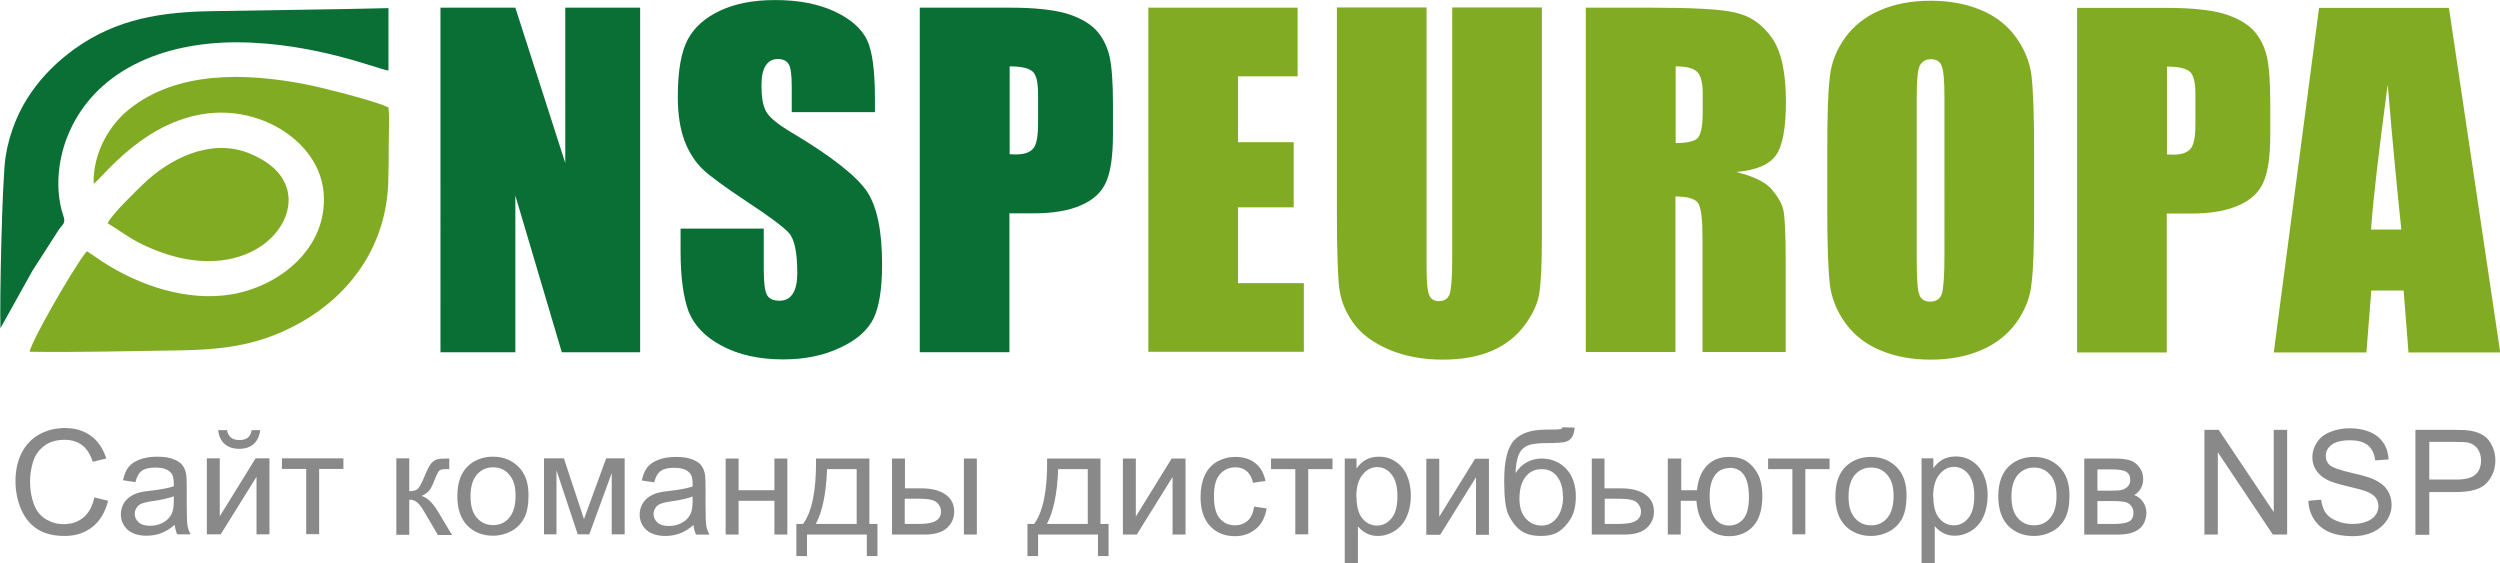<?xml version="1.0" encoding="UTF-8"?>
<svg xmlns="http://www.w3.org/2000/svg" xml:space="preserve" width="393.022" height="88.55" fill-rule="evenodd" clip-rule="evenodd" image-rendering="optimizeQuality" shape-rendering="geometricPrecision" text-rendering="geometricPrecision" viewBox="0 0 10818 2437">
  <defs>
    <style>
      .fil3{fill:#81ab23}
    </style>
  </defs>
  <path id="Слой_x0020_1" fill="#898989" fill-rule="nonzero" d="m408 2152 60 15c-13 49-35 87-68 113s-73 39-120 39c-49 0-88-10-119-30s-54-49-70-86c-16-38-24-78-24-121 0-47 9-88 27-123s44-62 77-80 70-27 110-27c45 0 83 12 114 35s52 56 65 97l-59 14c-10-33-26-57-46-72s-45-23-75-23c-35 0-64 8-87 25s-40 39-49 67-14 57-14 87c0 39 6 72 17 101s29 50 52 64c24 14 49 21 77 21 34 0 62-10 85-29s39-48 47-86zm349 118c-21 18-41 30-60 37s-40 11-62 11c-36 0-64-9-83-26-19-18-29-40-29-67 0-16 4-31 11-44s17-24 29-32 25-14 40-18c11-3 28-6 50-8 45-5 78-12 99-19v-14c0-23-5-39-16-48-14-13-35-19-64-19-26 0-46 5-58 14-13 9-22 25-28 49l-54-8c5-23 13-42 24-57 11-14 28-25 49-33s46-12 75-12c28 0 51 3 69 10s31 15 39 25 14 23 17 38c2 9 3 27 3 51v74c0 52 1 84 3 98s7 27 14 40h-58c-6-12-9-25-11-41zm-4-123c-20 8-51 15-91 21-23 3-39 7-49 11s-17 10-22 18-8 17-8 26c0 15 6 27 17 37s28 15 49 15 41-5 57-14c17-9 29-22 37-38 6-13 9-31 9-55v-20zm142-164h56v251l155-251h60v329h-56v-249l-155 249h-60v-329zm193-122h38c-3 26-13 46-28 60-16 14-37 21-63 21s-47-7-63-21-25-34-28-60h38c3 14 9 25 17 32 9 7 20 11 35 11 17 0 29-3 38-10s14-18 17-32zm132 122h266v46h-105v282h-56v-282h-105v-46zm495 0h56v142c18 0 30-3 37-10s18-26 31-59c11-26 20-43 27-51s15-14 24-17 23-4 43-4h11v46h-16c-15 0-24 2-28 7s-11 18-20 41c-8 22-16 36-23 45-7 8-18 16-33 23 24 6 48 29 71 67l61 102h-61l-60-102c-12-21-23-34-32-41s-20-10-32-10v152h-56v-329zm264 164c0-61 17-106 51-135 28-24 63-36 103-36 45 0 82 15 111 44s43 70 43 122c0 42-6 75-19 100-13 24-31 43-55 56s-51 20-79 20c-46 0-83-15-112-44-28-29-43-72-43-127zm57 0c0 42 9 73 28 94 18 21 42 31 70 31s51-10 69-31 28-53 28-96c0-41-9-71-28-92-18-21-41-31-69-31s-51 10-70 31c-18 21-28 52-28 94zm318-164h86l87 263 96-263h80v329h-56v-265l-97 265h-50l-92-277v277h-54v-329zm648 288c-21 18-41 30-60 37s-40 11-62 11c-36 0-64-9-83-26-19-18-29-40-29-67 0-16 4-31 11-44s17-24 29-32 25-14 40-18c11-3 28-6 50-8 45-5 78-12 99-19v-14c0-23-5-39-16-48-14-13-35-19-64-19-26 0-46 5-58 14-13 9-22 25-28 49l-54-8c5-23 13-42 24-57 11-14 28-25 49-33s46-12 75-12c28 0 51 3 69 10s31 15 39 25 14 23 17 38c2 9 3 27 3 51v74c0 52 1 84 3 98s7 27 14 40h-58c-6-12-9-25-11-41zm-4-123c-20 8-51 15-91 21-23 3-39 7-49 11s-17 10-22 18-8 17-8 26c0 15 6 27 17 37s28 15 49 15 41-5 57-14c17-9 29-22 37-38 6-13 9-31 9-55v-20zm142-164h56v137h155v-137h56v329h-56v-146h-155v146h-56v-329zm393 0h229v283h35v139h-46v-93h-259v93h-46v-139h29c39-53 58-148 56-283zm46 46c-4 107-21 186-49 237h177v-237h-127zm592-46h56v329h-56v-329zm-311 0h56v129h70c46 0 81 9 106 27s37 42 37 74c0 27-10 51-31 70-21 20-54 29-99 29h-139v-329zm56 283h58c35 0 60-4 75-13s23-22 23-41c0-14-6-27-17-38s-36-17-74-17h-66v108zm617-283h229v283h35v139h-46v-93h-259v93h-46v-139h29c39-53 58-148 56-283zm46 46c-4 107-21 186-49 237h177v-237h-127zm280-46h56v251l155-251h60v329h-56v-249l-155 249h-60v-329zm568 208 54 8c-6 37-21 67-46 88s-55 32-91 32c-45 0-81-15-108-44s-41-71-41-126c0-35 6-66 18-93 12-26 30-46 54-60 24-13 50-20 78-20 36 0 65 9 87 27 23 18 37 44 44 77l-54 8c-5-22-14-39-27-50s-29-17-48-17c-28 0-51 10-68 30-18 20-26 52-26 95 0 44 8 76 25 96s39 30 66 30c22 0 40-7 55-20s24-34 28-62zm73-208h266v46h-105v282h-56v-282h-105v-46zm319 455v-455h51v43c12-17 25-29 41-38 15-8 33-13 55-13 28 0 53 7 74 22 21 14 38 35 49 61s16 55 16 86c0 33-6 64-18 91s-30 47-53 62c-23 14-47 21-72 21-19 0-35-4-50-12s-27-18-36-30v160h-56zm51-288c0 42 9 73 26 93s38 30 62 30c25 0 46-10 63-31 18-21 26-53 26-97 0-42-9-73-26-94s-38-31-62-31-45 11-63 33-27 54-27 96zm302-166h56v251l155-251h60v329h-56v-249l-155 249h-60v-329zm593-136 49 1c-2 22-7 37-15 46-7 9-17 14-29 17-12 2-35 4-70 4-46 0-77 4-94 13s-29 23-36 42c-7 20-11 45-12 75 14-21 30-37 49-47s40-16 63-16c43 0 79 15 107 44 28 30 42 70 42 120 0 38-7 70-21 94s-31 43-51 57c-19 13-46 20-80 20-39 0-69-9-91-27s-38-41-50-68c-12-28-17-76-17-145 0-87 15-145 44-175s74-45 135-45c38 0 59-1 64-2s8-4 10-9zm-2 298c0-34-8-62-24-84s-39-33-68-33c-31 0-54 12-71 35s-25 54-25 92 9 67 28 87c18 20 41 30 68 30 28 0 50-12 67-35s26-54 26-93zm124-163h56v129h71c46 0 81 9 106 27s37 42 37 74c0 27-10 51-31 70-21 20-54 29-99 29h-139v-329zm56 283h59c35 0 61-4 76-13s23-22 23-41c0-14-6-27-17-38s-36-17-74-17h-66v108zm276-283h56v137h68c5-47 20-83 44-107 24-25 56-37 95-37 33 0 59 7 78 20s35 32 47 55 19 55 19 95c0 57-13 100-39 129s-61 44-105 44c-41 0-74-14-99-41s-39-64-42-112h-68v146h-56v-329zm266 41c-27 0-48 10-64 31-15 21-23 50-23 88 0 45 8 78 23 99s36 31 61 31 46-10 62-29 24-51 24-94c0-42-7-74-21-95s-35-32-63-32zm166-41h266v46h-105v282h-56v-282h-105v-46zm291 164c0-61 17-106 51-135 28-24 63-36 103-36 45 0 82 15 111 44s43 70 43 122c0 42-6 75-19 100-13 24-31 43-55 56s-51 20-79 20c-46 0-83-15-112-44-28-29-43-72-43-127zm57 0c0 42 9 73 28 94 18 21 42 31 70 31s51-10 69-31 28-53 28-96c0-41-9-71-28-92-18-21-41-31-69-31s-51 10-70 31c-18 21-28 52-28 94zm316 290v-455h51v43c12-17 25-29 41-38 15-8 33-13 55-13 28 0 53 7 74 22 21 14 38 35 49 61s16 55 16 86c0 33-6 64-18 91s-30 47-53 62c-23 14-47 21-72 21-19 0-35-4-50-12s-27-18-36-30v160h-56zm51-288c0 42 9 73 26 93s38 30 62 30c25 0 46-10 63-31 18-21 26-53 26-97 0-42-9-73-26-94s-38-31-62-31-45 11-63 33-27 54-27 96zm281-2c0-61 17-106 51-135 28-24 63-36 103-36 45 0 82 15 111 44s43 70 43 122c0 42-6 75-19 100-13 24-31 43-55 56s-51 20-79 20c-46 0-83-15-112-44-28-29-43-72-43-127zm57 0c0 42 9 73 28 94 18 21 42 31 70 31s51-10 69-31 28-53 28-96c0-41-9-71-28-92-18-21-41-31-69-31s-51 10-70 31c-18 21-28 52-28 94zm316-164h128c31 0 55 3 70 8s29 15 39 29c11 14 17 31 17 51 0 16-3 29-10 41s-16 22-29 29c15 5 28 15 38 29s15 31 15 50c-2 31-13 54-33 69s-50 23-88 23h-148v-329zm56 139h59c24 0 40-1 49-4s17-7 24-15c7-7 10-17 10-27 0-17-6-29-18-36s-33-10-63-10h-61v92zm0 144h73c31 0 53-4 65-11s18-20 18-38c0-10-3-20-10-29s-16-15-27-17-28-4-52-4h-67v99zm463 46v-453h62l238 356v-356h58v453h-62l-238-356v356h-58zm449-146 56-5c3 23 9 41 19 56s25 26 46 35 44 14 70 14c23 0 43-3 61-10s31-16 39-28c9-12 13-25 13-39s-4-26-12-37-22-19-41-27c-12-5-39-12-81-22s-71-19-88-28c-22-11-38-26-48-42-11-17-16-36-16-56 0-23 7-44 20-64s32-35 57-45 53-16 83-16c34 0 63 5 89 16s45 27 59 48 21 45 22 71l-58 4c-3-29-14-50-31-65-18-15-44-22-79-22-36 0-63 7-79 20-17 13-25 29-25 48 0 16 6 30 18 40s42 21 90 32c49 11 82 21 100 29 26 12 46 27 58 46 13 19 19 40 19 64s-7 47-21 68-34 38-59 50c-26 12-55 18-87 18-41 0-75-6-103-18s-49-30-65-54-24-51-25-81zm464 146v-453h171c30 0 53 1 69 4 22 4 41 11 56 21s27 25 36 44 14 39 14 62c0 38-12 71-37 98-24 27-69 40-133 40h-116v185h-60zm60-238h117c39 0 66-7 83-22 16-14 24-35 24-61 0-19-5-35-14-49-10-14-22-22-38-27-10-3-29-4-56-4h-116v162z"></path>
  <g id="Слой_x0020_1_0">
    <path fill="#0a6f35" fill-rule="nonzero" d="M2770 33v1491h-339l-201-678v678h-324V33h324l216 672V33h324zm1016 452h-360V375c0-51-4-84-14-99-10-14-25-21-46-21-23 0-41 10-53 29s-18 47-18 86c0 50 6 87 20 112 13 25 50 55 110 91 172 102 280 188 325 253 45 66 67 172 67 318 0 107-13 184-37 234-25 50-72 93-144 126-71 34-153 51-248 51-103 0-192-20-265-59-74-39-120-90-144-150-22-61-34-147-34-259v-98h360v181c0 55 5 92 15 108s28 23 53 23c26 0 45-10 58-31 13-20 19-50 19-90 0-87-12-145-36-172-25-27-85-72-181-135-96-64-160-110-191-140-31-29-58-69-78-119-20-51-31-116-31-195 0-114 15-197 44-250s76-94 141-124 143-45 236-45c100 0 185 16 257 49 70 33 117 74 141 124 23 49 34 133 34 252v59l2 2zm195-452h390c106 0 187 9 243 25 56 17 99 41 128 71 29 31 48 69 59 114 10 45 15 113 15 207v130c0 95-10 164-30 208-19 44-55 77-108 100-52 23-120 35-206 35h-104v601h-388V33h1zm388 255v379c11 1 20 1 29 1 35 0 60-9 74-27 14-17 20-53 20-109V409c0-51-7-84-23-99s-49-23-99-23z"></path>
    <path fill="#81ab23" fill-rule="nonzero" d="M4968 33h647v297h-258v285h241v282h-241v328h285v297h-673V31l-1 1zm1704 0v997c0 113-4 193-11 238-7 46-29 93-65 141s-84 85-143 110c-60 25-129 37-210 37-88 0-167-15-236-45-68-30-119-68-152-115-34-48-53-97-60-150-6-52-10-163-10-331V32h388v1118c0 65 3 107 11 125 6 18 21 28 42 28 23 0 39-10 47-30 6-20 11-67 11-142V32h388v2zm191 0h274c183 0 307 6 371 21 65 14 117 50 159 109 41 58 61 150 61 277 0 116-15 194-44 233s-85 64-171 71c77 19 129 45 155 77 27 32 43 61 49 88s10 100 10 221v393h-360v-496c0-80-6-129-19-148-12-19-45-29-98-29v673h-388V32h2zm388 255v331c44 0 74-6 91-18s26-51 26-116v-82c0-47-9-79-26-94s-47-22-92-22l1 1zm1551 619c0 150-3 256-11 318-6 63-29 119-66 171-37 51-87 91-150 118-63 28-136 42-221 42-80 0-151-13-214-39-64-26-115-65-153-117s-62-109-69-171-11-169-11-322V652c0-150 3-256 11-318 6-63 29-119 66-171 37-51 87-91 150-118 63-28 136-42 221-42 80 0 151 13 214 39 64 26 115 65 153 117s62 109 69 171 11 169 11 322v255zm-388-489c0-69-4-113-12-133-7-19-23-29-46-29-20 0-35 7-46 23-11 15-16 62-16 139v696c0 86 3 140 11 160 6 20 23 31 48 31 26 0 43-12 50-35s11-79 11-166V419zm575-384h390c106 0 187 9 243 25 56 17 99 41 128 71 29 31 48 69 59 114 10 45 15 113 15 207v130c0 95-10 164-30 208-19 44-55 77-108 100-52 23-120 35-206 35h-104v601h-388V34h1zm388 255v379c11 1 20 1 29 1 35 0 60-9 74-27 14-17 20-53 20-109V410c0-51-7-84-23-99s-49-23-99-23zm1220-255 222 1491h-397l-21-268h-140l-21 268h-401l196-1491h562zm-206 959c-18-169-38-378-59-628-38 287-63 496-72 628h131z"></path>
    <path d="M405 795c37-23 227-289 523-307 232-14 460 142 473 353 14 233-188 395-395 432-195 34-406-38-566-143-21-14-44-31-64-43-1 1-2 1-2 2l-7 9c-55 72-229 373-239 424 213 3 433-3 647-6 215-3 365-29 530-123 221-126 367-340 375-605 2-52 2-104 2-158 0-50 4-118-1-165-56-29-303-90-362-101-255-49-553-59-762 110-75 60-155 178-152 321l1 1z" class="fil3"></path>
    <path fill="#0a6f35" d="m2 1420 138-248 113-176c20-29 33-29 20-66-35-108-22-231 15-330 112-294 416-419 742-417 336 2 612 119 651 122V35c-39 1-148 3-190 4l-567 9c-223 3-418 32-602 164C189 308 59 457 24 679 9 778-2 1306 2 1422l1-1z"></path>
    <path d="M466 966c76 46 102 74 201 114 385 157 633-91 573-270-25-74-94-120-167-149-165-63-341 26-456 138-29 28-136 131-151 167z" class="fil3"></path>
  </g>
</svg>
